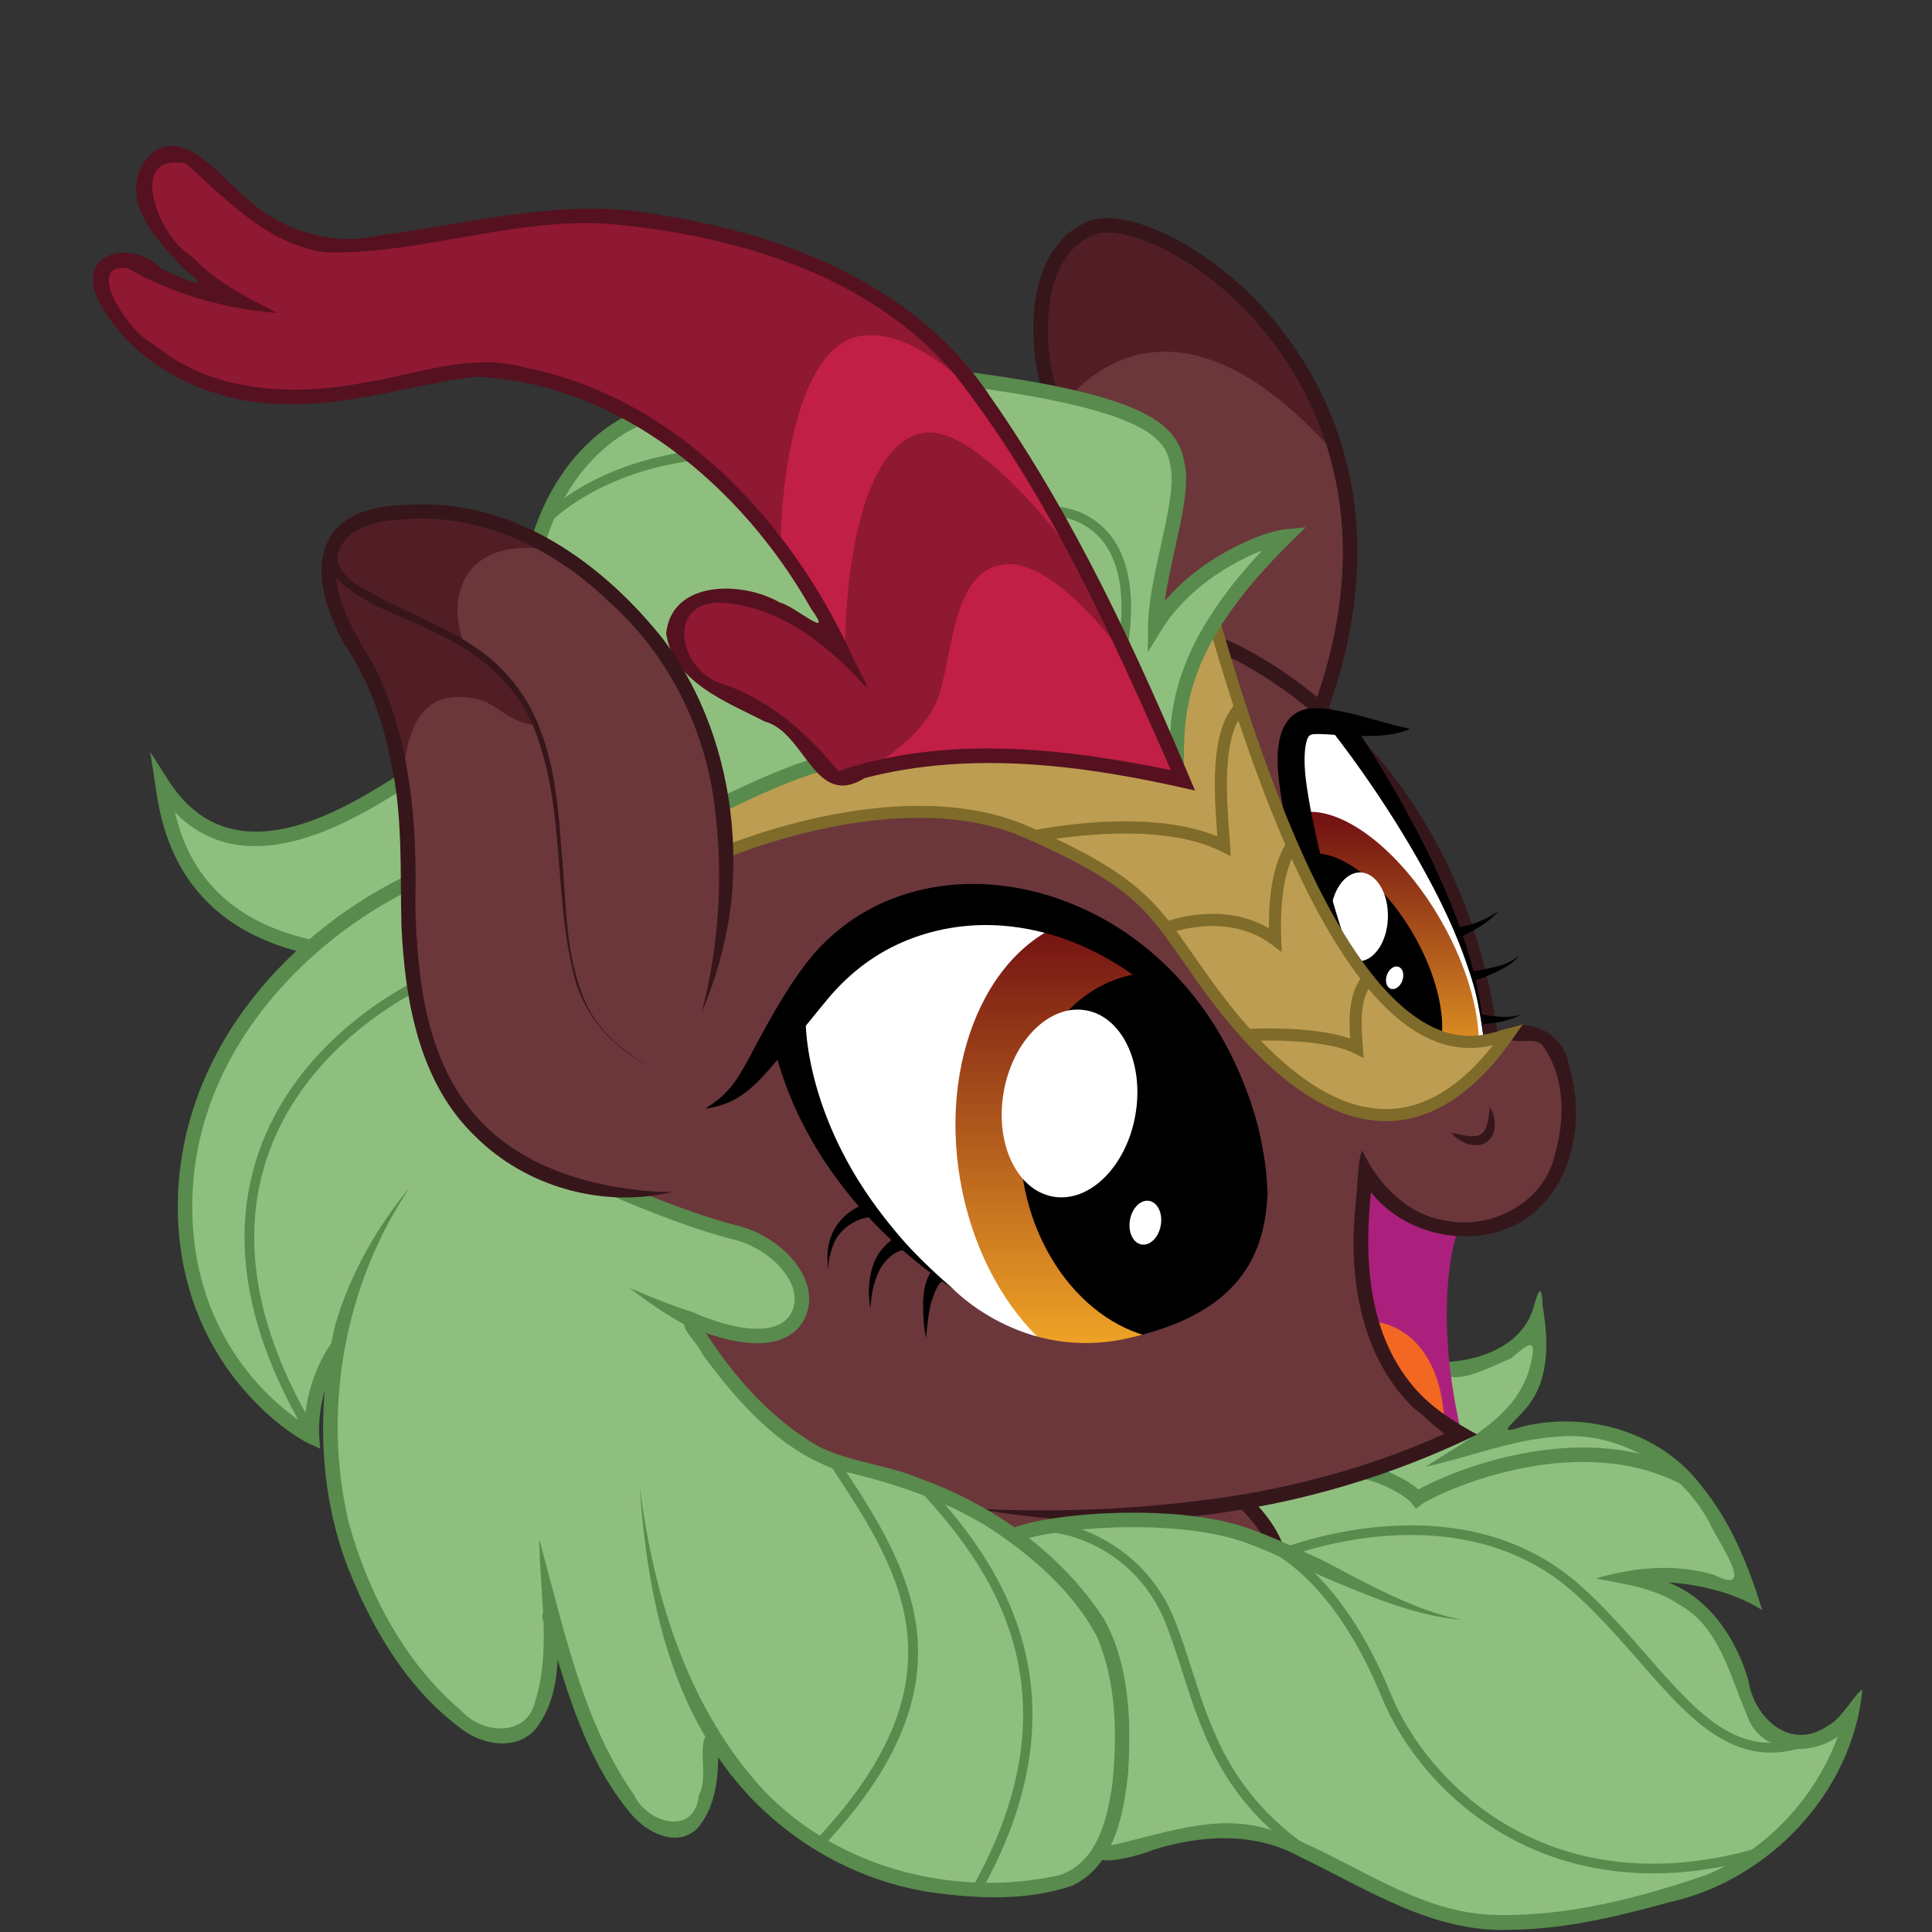 <svg xmlns="http://www.w3.org/2000/svg" width="1066.667" height="1066.667"><rect width="100%" height="100%" fill="#333333" stroke="none"/><defs><clipPath id="a"><path d="M0 800h800V0H0z"/></clipPath><linearGradient x2="1" gradientUnits="userSpaceOnUse" gradientTransform="matrix(0 -123.403 -123.403 0 567.706 463.96)" id="b"><stop offset="0" stop-color="#751413"/><stop offset=".038" stop-color="#751413"/><stop offset="1" stop-color="#fcb228"/></linearGradient><clipPath id="c"><path d="M0 800h800V0H0z"/></clipPath><linearGradient x2="1" gradientUnits="userSpaceOnUse" gradientTransform="matrix(0 -196.08 -196.08 0 467.814 421.468)" id="d"><stop offset="0" stop-color="#751413"/><stop offset=".038" stop-color="#751413"/><stop offset="1" stop-color="#fcb228"/></linearGradient><clipPath id="e"><path d="M0 800h800V0H0z"/></clipPath></defs><g clip-path="url(#a)" transform="matrix(1.333 0 0 -1.333 0 1066.667)"><path d="M419.827 164.222c23.855 8.384 76.6 10.87 108.636-5.426-1.766 3.167-13.239 19.376-13.239 19.376L597.338 233s31.773 2.524 38.135 18.762c2.1-8.924 2.12-33.26-23.426-48.844 7.235.599 38.123 8.974 58.205 2.362 20.082-6.613 46.651-30.814 54.2-64.963-11.126 3.572-31.61 9.353-46.198 7.018 10.35-4.705 27.363-12.034 34.221-24.184 6.86-12.151 13.194-31.712 16.693-37.015 3.5-5.303 15.38-8.204 20.668-6.647 5.288 1.556 14.553 7.59 16.525 10.55-1.842-8.54-8.697-28.698-19.76-40.243-11.064-11.545-18.934-23.601-49.934-32.865-31-9.264-69.479-17.816-91.334-11.2-21.856 6.616-53.405 20.479-66.952 28.708-13.547 8.228-39.825 9.53-81.853-2.37-8.195 19.264-29.362 74.598-29.362 74.598z" fill="#8fbf7f"/><path d="M625.306.915c-32.028-1.286-59.34 17.043-87.022 30.282-18.717 10.403-40.892 9.031-60.672 2.82-6.042-2.638-29.805-8.875-21.37 1.033 23.377 4.55 47.627 15.386 71.49 6.752 31.385-10.764 58.562-34.664 93.182-34.785 29.293-.376 58.177 7.174 85.698 16.58 25.21 10.305 45.166 31.911 54.582 57.347-12.288-8.774-32.778-6.763-37.793 9.324-7.156 16.228-11.175 36.189-28.096 45.465-10.26 6.843-22.594 8.418-34.407 10.71 16 4.625 32.97 6.326 49.191 1.417 18.259-9.209.89 14.51-2.121 21.87-12.286 22.253-36.905 37.81-62.723 35.431-18.849-1.155-36.5-8.48-54.82-12.487 17.035 11.304 38.936 21.13 43.648 43.024 2.697 11.538-1.629 7.388-8.149 1.941-7.152-2.912-29.483-15.096-28.703-1.641 15.595.284 34.212 7.018 38.227 23.807 2.12 7.543 3.285 7.468 3.475-.405 2.547-14.935 3.163-31.84-7.951-43.716-4.327-5.15-11.741-10.226-.55-6.36 27.084 6.616 57.729-2.257 74.66-25.023 12.085-14.847 19.188-32.877 24.818-50.973-11.654 7.294-25.41 10.482-38.995 11.526 17.32-6.867 28.087-23.233 33.23-40.497 2.306-15.79 17.545-29.635 32.863-18.965 5.584 2.572 11.168 13.243 14.378 15.033-3.965-42.302-38.424-78.761-79.5-87.98-21.714-5.962-43.92-11.41-66.57-11.53z" fill="#588b4d"/><path d="M586.446 175.3l-1.824 2.37c-1.868 2.43-10.755 8.046-19.669 9.938l1.244 5.869c8.03-1.703 16.864-6.326 21.273-10.18 5.627 3.137 19.9 9.723 38.03 13.835 19.423 4.405 47.944 6.889 73.525-6.302l-2.75-5.332c-45.09 23.247-102.375-4.5-107.453-8.381zM540.308 31.394c-33.575 23.1-42.206 50.129-50.553 76.268-2.194 6.87-4.266 13.362-6.783 19.775-12.228 31.156-41.625 38.827-50.958 38.103l-.312 3.989c13.218 1.025 42.903-9.824 54.993-40.631 2.565-6.534 4.754-13.39 6.87-20.02 8.142-25.498 16.56-51.864 49.01-74.19zM684.669 24.286c-21.354 0-41.394 4.923-59.31 14.71-23.836 13.02-43.23 34.368-53.208 58.574-17.747 43.048-39.636 57.836-51.104 62.82l1.594 3.667c12.023-5.224 34.924-20.61 53.208-64.96 9.636-23.377 28.382-44.003 51.428-56.592 29.13-15.91 64.168-18.52 101.325-7.546l1.132-3.836c-15.45-4.564-30.562-6.837-45.065-6.837" fill="#588b4d"/><path d="M733.43 74.317c-21.443 0-36.951 17.735-54.388 37.674-8.142 9.31-16.562 18.938-26.386 27.861-42.391 38.502-101.853 21.798-119.068 15.76l-1.324 3.775c17.742 6.221 79.053 23.416 123.08-16.574 9.995-9.078 18.492-18.793 26.709-28.189 21.4-24.47 38.303-43.8 66.162-33.426l1.397-3.748c-5.787-2.155-11.15-3.132-16.182-3.133" fill="#588b4d"/><path d="M547.26 507.334c49.262 137.333-68.593 210-95.593 198.333-27-11.667-22.89-56.754-13.667-76.333L467.51 578l20.823-48.128z" fill="#6b373b"/><path d="M438 629.333s41.333 67.334 115.929-18.146c-19.281 42.131-38.41 84.575-95.503 95.694C441.667 704 420.444 675.666 438 629.333" fill="#521e26"/><path d="M550.085 506.32l-5.648 2.026c33.135 92.377-12.187 148.24-33.211 167.97-22.617 21.224-48.444 30.887-58.369 26.597-7.027-3.037-12.194-8.82-15.357-17.19-6.339-16.77-3.344-41.191 3.214-55.111l-5.428-2.557c-6.992 14.844-10.559 40.843-3.399 59.789 3.76 9.948 10.014 16.87 18.59 20.577 13.557 5.858 42.044-6.322 64.855-27.73 21.887-20.54 69.087-78.65 34.753-174.37" fill="#36161a"/><path d="M382 243.667l-57.667 86.184-8.666 66.482L354 430.375l102 26.959L545 504s14.646-7.622 23.808-19.688C577.97 472.245 616.5 418 616.5 367.75c-18.25-19-64.25-40.004-64.25-40.004L506.174 250.5l-55.424-16z" fill="#fff"/></g><path d="M533.631 461.639c-16.077-9.225-13.857-43.29 4.96-76.085 18.82-32.796 47.11-51.901 63.189-42.676 16.079 9.227 13.857 43.291-4.959 76.087-15.615 27.21-37.748 44.997-54.018 44.995-3.339 0-6.434-.75-9.172-2.321" fill="url(#b)" transform="matrix(1.333 0 0 -1.333 0 1066.667)"/><g clip-path="url(#c)" transform="matrix(1.333 0 0 -1.333 0 1066.667)"><path d="M541.943 387.923c-14.1 24.572-15.764 50.096-3.718 57.008 12.048 6.914 33.245-7.403 47.346-31.974 14.1-24.573 15.764-50.096 3.716-57.01-12.047-6.912-33.243 7.404-47.344 31.976"/><path d="M551.058 420.802c.292 10.16 5.854 18.241 12.426 18.052 6.568-.19 11.657-8.578 11.364-18.739-.294-10.158-5.856-18.239-12.426-18.05-6.57.19-11.658 8.578-11.364 18.737M574.424 396.356c.888 2.507 3.043 4.032 4.815 3.404 1.773-.627 2.49-3.168 1.603-5.676-.888-2.508-3.044-4.032-4.816-3.405-1.773.627-2.49 3.168-1.602 5.677" fill="#fff"/></g><path d="M451.036 420.71c-38.711-6.677-62.58-55.644-53.314-109.371 9.265-53.727 48.16-91.87 86.87-85.192 38.713 6.676 62.581 55.643 53.315 109.369-8.558 49.628-42.39 85.955-78.01 85.953-2.945 0-5.905-.249-8.861-.759" fill="url(#d)" transform="matrix(1.333 0 0 -1.333 0 1066.667)"/><g clip-path="url(#e)" transform="matrix(1.333 0 0 -1.333 0 1066.667)"><path d="M423.83 310.983c-7.188 41.68 13.637 80.063 46.515 85.734 32.878 5.671 65.36-23.52 72.548-65.2 7.187-41.679-13.637-80.063-46.515-85.734-32.878-5.67-65.36 23.52-72.548 65.2"/><path d="M415.719 347.963c3.757 21.308 19.009 36.43 34.066 33.775 15.057-2.655 24.218-22.08 20.46-43.388-3.755-21.308-19.006-36.43-34.063-33.775-15.058 2.656-24.22 22.079-20.463 43.388M468.009 294.912c.879 4.987 4.448 8.526 7.973 7.905 3.523-.622 5.668-5.168 4.788-10.155-.88-4.986-4.448-8.525-7.972-7.904-3.524.621-5.67 5.167-4.79 10.154" fill="#fff"/><path d="M603.966 291.158s-11.55-29.242 1.367-84.825C593.25 211.5 553.723 243.334 565.695 315c8.569-11.074 34.237-22.988 38.27-23.842" fill="#ab207c"/><path d="M567.905 252.9s28.29.131 30.442-42.385c-7.227 5.461-22.287 14.285-30.442 42.385" fill="#f26721"/><path d="M605.5 366.5l-38.75 11.416-11.917 28.417s-17 42.5-18.333 63.834c-1.333 21.333.667 31.166 11.5 30.666s13.833-9.166 15.833-12.5c2-3.333 24.668-41.666 27.418-46.583 2.75-4.917 14.667-31.834 16.25-36.917 1.583-5.083 6.55-25.124 6.868-33.916-5.306-4.23-8.869-4.417-8.869-4.417M466.75 245.833c-43.5-9.667-72.083 20.601-72.083 20.601s-11.917 9.941-17.917 15.066c-6 5.125-26.375 31.875-31.125 39.875S328.25 363.25 326.308 373.5c1.808 7 20.442 33 49.692 46.25s78.625-5.25 100.625-22.375 38.062-50.375 41-58c2.937-7.625 5.447-15.48 7.375-33.582-1.25-28.707-14.75-50.293-58.25-59.96m173.961 123.583c-4.404 6.306-15.961 1.896-23.04 0-20.829 136.916-113.398 163.286-113.398 163.286L231.864 498l-36.987-162.151L229.665 190l83.835-63 107.834 37.833L455 170.375l46.167-2.208 27.296-8.698-13.238 18.703s58.389 15.065 90.108 28.161C547.666 244.166 565.114 308.938 565.695 315c4.696-11 8.305-15.5 31.111-22.88 22.805-7.38 42.694 8.88 49.63 27.402 6.935 18.523-1.321 43.588-5.725 49.894" fill="#6b373b"/><path d="M614.697 369.02c-8.562 64.292-37.88 104.59-60.969 127.078-25.057 24.403-48.413 33.717-48.646 33.81l2.181 5.589c.99-.386 24.531-9.736 50.438-34.894 23.853-23.162 54.137-64.655 62.943-130.791zM601 331c3.183-.525 6.338-1.517 9.596-1.38 1.549.055 3.163.67 4.038 2.013 1.236 1.83 1.602 4.07 1.96 6.207.211 1.272.347 2.556.573 3.826 1.754-3.114 2.52-6.944 1.475-10.42-.717-2.403-2.65-4.448-5.105-5.084-3.172-.863-6.547.236-9.225 1.975-1.217.81-2.356 1.752-3.312 2.863zM525.637 158.463c-3.211 9.02-12.341 17.407-12.433 17.49l4.04 4.437c.42-.383 10.336-9.495 14.045-19.915z" fill="#35171b"/><path d="M623.79 374.154c11.33 4.875 24.506-3.352 26.045-15.407 7.17-22.747 1.436-52.355-20.407-64.991-21.279-11.81-51.024-4.413-64.117 16.149-6.163 5.479 8.221 6.03 2.792-.961-3.257-28.277-2.072-60.138 17.203-82.92 7.165-8.594 16.777-14.651 26.493-19.965-48.395-23.588-102.33-36.034-156.157-35.98-17.314.461-34.577 2.32-51.642 5.254 37.932-1.902 76.168.03 113.624 6.378 29.792 5.385 59.043 14.236 86.383 27.313-.39-11.182-13.476 5.086-18.07 7.584-22.283 21.215-27.496 54.179-24.602 83.574.964 7.001 1.02 20.64 2.884 23.502 6.798-14.47 19.354-27.345 35.93-29.228 18.741-3.243 39.727 8.35 43.85 27.595 4.343 14.793 4.25 32.308-5.127 45.185-4.179 4.746-15.4-2.463-15.082 6.918z" fill="#35171b"/><path d="M627.417 379.403c-1.944-.47-4.319-.429-6.301-.287-2.093.15-4.177.323-6.234.755-.322.067-.642.147-.96.231-.442.115-.352 1.034-.406 1.463-.141 1.113-.328 2.22-.495 3.327-.351 2.317-.804 4.618-1.278 6.912-.104.506-.216 1.01-.339 1.512-.117.481-.402.846.123 1.02.869.294 1.731.603 2.589.926 2.102.792 4.181 1.654 6.199 2.642 3.311 1.621 6.743 3.501 8.768 6.68-2.992-3.175-7.632-4.362-11.759-5.306a77.373 77.373 0 0 0-6.46-1.188c-.53-.074-.565-.15-.706.384-.166.596-.328 1.192-.49 1.788-.335 1.231-.669 2.462-1.025 3.687-.749 2.402-1.475 4.808-2.277 7.192-.138.412-.693 1.39-.265 1.583.461.21.919.426 1.375.645.953.463 1.892.952 2.82 1.464 3.948 2.178 7.591 4.776 10.517 8.23-4.33-3.37-9.52-5.323-14.818-6.602a42.263 42.263 0 0 0-.87-.204c-.432-.099-.445-.239-.619.24a311.048 311.048 0 0 1-2.533 6.707 287.116 287.116 0 0 1-3.625 8.788c-5.092 11.791-10.893 23.272-17.128 34.498a473.367 473.367 0 0 1-17.426 28.897c6.689-.056 14.011.128 20.206 2.946-10.672 2.237-20.963 6.064-31.754 7.8-4.041.65-8.398 1.258-12.407.08-5.828-1.713-8.878-7.129-9.958-12.773-1.165-6.087-.683-12.5.094-18.606.742-5.837 1.892-11.61 3.224-17.339a268.231 268.231 0 0 1 9.179-30.942c4.075-11.195 8.783-22.249 14.792-32.557.291-.5 2.327-4.294 2.713-4.079l3.631 2.016c.475.265.424.204.205.733-.439 1.06-.879 2.121-1.3 3.188a268.377 268.377 0 0 0-2.89 7.707c-4.246 11.805-7.761 23.835-10.962 35.96-2.492 10.09-4.909 20.204-6.621 30.461-1.023 6.138-1.94 12.54-1.491 18.775.101 1.397.274 2.805.637 4.162.276 1.034.694 2.404 1.753 2.891.938.431 2.257.355 3.259.352 1.595-.005 3.198-.1 4.791-.19.664-.038 1.328-.096 1.992-.13l1.038-1.348c.746-.968 1.488-1.939 2.221-2.917a439.982 439.982 0 0 0 4.499-6.108 480.877 480.877 0 0 0 10.611-15.282c7.05-10.592 13.668-21.46 19.735-32.645 6.097-11.238 11.672-22.898 15.926-34.968 1.98-5.619 3.817-11.33 5.096-17.155 1.054-4.81 1.802-9.612 2.356-14.502-.087 1.726-.144 3.458-.278 5.181 2.929.155 5.804.492 8.659 1.178 2.521.606 4.839 1.527 7.188 2.606l-2.521-.479c-.368-.089 1.513.287 0 0"/><path d="M524.788 309.534c-.193 5.3-1.028 10.595-1.972 15.804a126.816 126.816 0 0 1-4.649 17.927c-3.99 11.802-9.217 23.037-15.962 33.53-10.705 16.652-25.322 31.136-42.41 41.207-20.309 11.967-44.42 18.203-67.989 15.433-11.84-1.39-23.409-5.028-33.748-11.002-9.892-5.714-18.536-13.568-25.313-22.753-7.266-9.847-13.339-20.669-19.153-31.417-2.696-4.984-5.25-10.09-8.358-14.837-2.799-4.274-6.376-7.856-10.604-10.716l-2.528-1.71c5.451.73 10.63 2.533 15.172 5.663 5.697 3.925 10.301 9.405 14.77 14.62 6.354-22.48 18.435-43.229 33.728-60.79-4.698-2.234-8.608-5.999-10.843-10.702-1.11-2.45-1.87-5.052-2.109-7.742-.219-2.48-.023-4.91.18-7.382.144 1.451.196 2.945.495 4.374a39.99 39.99 0 0 0 1.524 5.336c1.208 3.377 3.818 6.455 6.756 8.453 1.411.96 2.94 1.764 4.561 2.312.788.267 1.585.511 2.401.68.35.072.7.153 1.054.198l.976-1.049c2.717-2.919 5.58-5.708 8.497-8.425-3.922-2.814-6.904-7.235-8.133-11.907a38.046 38.046 0 0 1-1.246-8.47c-.094-2.738.276-5.459.602-8.169.362 5.406 1.116 10.48 3.444 15.43 1.833 3.894 5.557 8 9.9 9a264.727 264.727 0 0 1 7.271-6.067 94.439 94.439 0 0 1 3.251-2.525c.264-.194.526-.389.788-.585.418-.316.098-.428-.144-.813-.297-.482-.507-1-.736-1.517-2.28-5.41-2.033-11.536-1.734-17.277.135-2.608.63-5.223.973-7.813.377 4.085.826 8.097 1.551 12.137.421 2.346 1.24 4.668 2.121 6.874.655 1.637 1.554 3.586 2.99 4.684-.055.053-.107.107-.16.16l4.665-3.255c-7.843 6.88-15.479 13.986-22.253 21.943-8.24 9.68-15.64 19.973-21.695 31.171-6.004 11.103-10.758 22.923-13.78 35.19-1.33 5.396-2.339 10.881-2.88 16.414a72.38 72.38 0 0 0-.296 4.223l.713.872 1.681 2.057c2.033 2.486 4.06 4.98 6.1 7.461 7.475 9.094 16.34 16.593 26.841 21.98 10.777 5.526 22.843 8.628 34.93 9.214 11.54.558 23.097-1.205 34.091-4.69 5.904-1.872 11.528-4.4 17.061-7.166 8.146-4.363 16.037-9.49 22.926-15.68 4.62-4.153 9.027-8.424 13.102-13.117 4.117-4.739 7.762-9.776 11.318-14.943 3.154-4.627 5.792-9.577 8.437-14.505 2.557-4.767 4.858-9.912 6.672-15.01 1.775-4.99 3.501-9.959 4.863-15.083.967-3.635 1.747-7.288 2.502-10.97l-.212 3.74c-.089 2.438.138-2.439 0 0" fill="#000000"/><path d="M167.131 477c-8.522-5.269-40.077-25.695-57.063-24.084-16.986 1.611-35.382 8.338-41.35 20.211-.42-3.913-2.35-50.011 60.215-65.194-8.589-8.028-38.25-39.982-45.842-67.207-7.59-27.226-21.34-88.476 46.16-135.726.637 12.359 5.633 30.426 10.691 37.463-1.769-11.234-15.874-95.914 46.425-150.856 7.1-5.413 24.381-18.351 32.382-6.354 8.001 11.997 9.81 35.284 9.155 46.016 4.943-14.89 17.971-69.697 46.658-88.358 5.205-.889 22.147-5.119 19.792 39.985 2.202-3.598 16.82-31.122 48.983-48.759 32.163-17.638 64.54-18.781 80.434-16.125 15.896 2.655 32.25 4.051 37.364 29.769 5.115 25.719 4.758 57.842-1.99 70.909-6.75 13.068-26.06 42.06-54.978 54.31-28.917 12.25-36.667 15.271-56.667 22.136-20 6.864-57.895 44.007-61.573 57.685 7.545-1.927 42.504-11.969 45.913 6.355-1.64 11.065-4.468 22.251-35.142 32.641-30.674 10.391-41.448 11.437-54.698 27.935C228.75 336.25 167.131 477 167.131 477" fill="#8fbf7f"/><path d="M254.277 311.085l1.861-.807c1.21-.511 2.982-1.263 5.238-2.219a505.142 505.142 0 0 1 18.922-7.448 335.2 335.2 0 0 1 12.792-4.449c2.28-.736 4.63-1.466 7.035-2.142 1.203-.346 2.42-.682 3.65-.987l1.921-.497c.627-.163 1.262-.328 1.992-.563a44.05 44.05 0 0 0 7.976-3.349 45.518 45.518 0 0 0 7.34-4.888 39.894 39.894 0 0 0 6.348-6.451c1.877-2.429 3.496-5.155 4.561-8.202 1.064-3.029 1.531-6.434 1-9.772a18.995 18.995 0 0 0-1.445-4.806c-.706-1.522-1.628-2.975-2.767-4.234-2.264-2.555-5.273-4.245-8.252-5.173-2.998-.949-5.997-1.237-8.859-1.24-5.742.033-11.007 1.178-15.836 2.532-4.835 1.364-9.205 3.104-13.225 4.692-1.002.405-1.899.993-2.804 1.493l-2.612 1.535a190.422 190.422 0 0 0-4.732 2.943c-2.934 1.891-5.416 3.638-7.449 5.083-2.026 1.456-3.58 2.647-4.644 3.453a3050.64 3050.64 0 0 0-1.622 1.244s2.6-1.164 7.184-3.048c2.281-.96 5.073-2.069 8.277-3.283a183.415 183.415 0 0 1 5.112-1.868l2.781-.939c.943-.33 1.944-.574 2.892-.991 3.773-1.715 7.996-3.231 12.488-4.545 4.49-1.266 9.333-2.282 14.196-2.301 4.811-.037 9.76 1.134 12.632 4.412 1.448 1.585 2.397 3.749 2.757 5.968.353 2.226.062 4.588-.739 6.872-1.61 4.601-5.073 8.736-9.035 11.978-3.982 3.248-8.628 5.715-13.24 7.136a29.94 29.94 0 0 1-1.81.512l-1.869.484c-1.294.32-2.558.67-3.804 1.026a200.829 200.829 0 0 0-7.242 2.206 342.684 342.684 0 0 0-13.026 4.53 512.242 512.242 0 0 0-19.152 7.539l-5.318 2.252-1.86.808z" fill="#588b4d"/><path d="M287.893 255.488c12.585-21.595 29.365-41.783 51.214-54.418 13.332-6.621 28.604-7.513 42.272-13.386 30.316-10.963 58.071-30.722 75.791-57.906 10.694-19.156 11.335-42.111 10.118-63.502-1.794-17.428-5.665-38.775-23.226-47.096-18.363-6.293-38.513-5.456-57.526-2.875-37.882 5.404-72.409 28.464-92.304 61.09C274.372 109.134 267.52 147.15 265 184c5.636-43.554 18.903-87.954 48.073-121.722 30.417-34.987 80.899-48.628 125.53-38.8 15.943 5.06 20.134 23.529 22.149 38.116 2.05 20.284 1.655 41.784-6.435 60.803-9.698 18.198-25.77 32.328-42.655 43.752-19.837 12.922-42.64 20.17-65.533 25.433-23.67 8.364-40.899 28.316-55.387 47.977-2.11 5.78-13.67 13.377-2.849 15.93z" fill="#588b4d"/><path d="M297.345 83.132c.346-13.588.91-29.28-8.504-40.198-8.577-8.415-21.365-1.583-27.674 6.208-18.395 21.974-26.297 50.464-34.376 77.407-5.643 5.214 1.113 10.428 4.02 6.817.471-16.386 1.85-34.913-8.54-48.759-7.952-9.893-22.618-7.285-31.49-.224-22.38 16.625-36.954 41.74-46.987 67.31-11.893 31.546-12.574 66.727-5.054 99.374 6.089 21.008 17.028 40.442 30.927 57.266-27.032-40.216-36.387-91.974-25.145-139.093 8.175-29.337 23.219-57.879 46.72-77.757 8.453-9.39 26.73-10.95 30.365 3.836 6.504 20.624 2.336 42.415 1.874 63.599-.77 7.49.825-.06 1.739-3.276 9.304-33.981 16.881-69.545 37.375-98.857 5.46-11.746 25.139-17.38 26.875-.077 4.38 7.53-1.498 22.355 4.408 26.15l3.467.274z" fill="#588b4d"/><path d="M132.528 200.197L128 202.272c-3.957 1.815-16.904 9.81-29.12 24.823-15.926 19.577-24.645 43.957-25.213 70.506-.634 29.675 8.85 58.872 27.432 84.436 16.449 22.632 40.072 42.221 66.516 55.16l2.637-5.389c-42.664-20.875-91.988-68.515-90.586-134.078 1.134-53.022 34.455-79.555 46.526-87.432.667 19.894 10.903 33.385 11.376 34l4.749-3.669-2.374 1.834 2.377-1.829c-.112-.148-11.242-14.92-10.075-35.464z" fill="#588b4d"/><path d="M128.294 405.002c-55.115 12.032-61.44 53.461-63.82 69.057l-2.256 14.705 7.642-11.942c26.036-40.682 71.504-12.344 93.354 1.275l2.338 1.454 3.159-5.102-2.324-1.445c-19.861-12.378-64.171-39.989-93.926-9.208 4.223-17.991 15.855-43.925 57.112-52.932zM127.482 205.305c-24.267 40.506-31.72 78.136-22.154 111.845 13.01 45.842 53.375 69.792 65.437 76.04l1.84-3.551c-11.702-6.063-50.857-29.283-63.429-73.581-9.254-32.605-1.94-69.176 21.738-108.696zM340.609 35.201l-2.9 2.754c64.5 67.912 34.597 112.728 5.678 156.07l3.327 2.221c14.113-21.15 30.108-45.124 33.044-71.754 3.196-28.983-9.61-58.19-39.15-89.29M406.244 16.556l-3.486 1.963c48.342 85.867 1.126 138.728-21.565 164.133l2.983 2.664c10.896-12.198 29.131-32.614 38.066-60.68 10.75-33.766 5.367-70.13-15.998-108.08M418.777 167.032l2.042.75 1.114.407c.454.13.95.27 1.486.422 1.062.28 2.343.693 3.672.97 1.334.281 2.812.617 4.42.935l5.205.881c1.861.246 3.84.51 5.925.785l6.576.656c2.294.155 4.683.347 7.158.49 2.476.087 5.034.245 7.668.283 5.266.088 10.825.098 16.575-.225 5.752-.223 11.69-.868 17.713-1.692 1.503-.242 3.01-.53 4.521-.797l2.271-.409c.756-.157 1.508-.354 2.263-.53 1.51-.37 3.027-.71 4.536-1.109l4.5-1.424 1.124-.358 1.11-.419 2.118-.808a109.1 109.1 0 0 0 4.25-1.684c1.417-.592 2.832-1.183 4.243-1.77l4.143-1.824c2.74-1.228 5.445-2.47 8.098-3.716 2.643-1.27 5.317-2.383 7.843-3.678 5.033-2.643 9.846-5.257 14.46-7.617 2.304-1.186 4.548-2.333 6.74-3.39 2.18-1.09 4.308-2.08 6.354-3.035a170.84 170.84 0 0 1 11.342-4.793c.85-.349 1.687-.64 2.5-.91l2.341-.812c1.495-.553 2.901-.932 4.17-1.299 1.271-.348 2.396-.73 3.4-.94l2.547-.567 2.128-.472-2.165.233-2.61.283c-1.032.098-2.19.353-3.508.562-1.313.225-2.777.451-4.336.837-1.56.376-3.285.688-5.065 1.216a173.911 173.911 0 0 0-11.94 3.68c-2.162.752-4.418 1.537-6.71 2.44a292.567 292.567 0 0 0-7.103 2.787 763.224 763.224 0 0 0-15.15 6.323c-2.595 1.155-5.137 2.51-7.782 3.72a517.485 517.485 0 0 1-8 3.67l-4.069 1.79-4.085 1.705a99.892 99.892 0 0 1-4.173 1.653l-2.12.81-1.013.383-1.04.328-4.156 1.317c-1.412.372-2.846.691-4.264 1.04-.713.166-1.418.353-2.134.502l-2.165.388c-1.444.253-2.875.53-4.313.761-5.785.79-11.519 1.417-17.113 1.632-5.584.316-11.007.305-16.143.22-2.568-.037-5.063-.193-7.478-.277-2.412-.138-4.739-.326-6.975-.477l-6.389-.637-5.727-.758c-1.779-.3-3.444-.583-4.984-.844l-4.162-.88c-1.266-.264-2.235-.596-3.164-.827l-1.263-.344-1.114-.409-2.043-.749z" fill="#588b4d"/><path d="M503.016 542.191c57.678-200.109 107.734-174.19 121.734-170.44-57-81.5-116.75 9-132.212 31-15.461 22-21.871 32.915-67.576 52.915s-108.628-1.666-124.967-8.58l-7.892 24.307z" fill="#bd9d51"/><path d="M574.023 335.847h-.02c-37.815.016-69.95 46.045-82.045 63.373l-3.176 4.533c-14.301 20.412-21.48 30.657-64.821 49.623-49.915 21.842-120.032-7.34-122.992-8.592l-1.948 4.604c3.04 1.288 75.087 31.262 126.943 8.569 44.629-19.528 52.544-30.826 66.913-51.335l3.18-4.54c11.689-16.743 42.739-61.22 77.948-61.235h.018c15.648 0 30.546 8.906 44.356 26.497-6.954-1.653-17.105-2.548-29.343 4.09-30.992 16.813-60.742 74.03-88.422 170.065l4.805 1.385c27.294-94.7 56.23-150.904 86-167.054 13.697-7.43 24.16-4.24 30.412-2.333a68.77 68.77 0 0 0 2.273.668l6.628 1.776-3.933-5.623c-15.997-22.873-33.754-34.471-52.776-34.471" fill="#7f6b2a"/><path d="M509.747 445.548l-3.88 1.974c-27.4 13.94-75.915 4.03-76.4 3.928l-1.025 4.895c1.97.41 46.56 9.508 75.774-2.568l-.092 1.21c-1.217 16.098-3.254 43.039 8.016 54.128l3.507-3.564c-9.617-9.462-7.613-35.954-6.537-50.186.157-2.062.295-3.91.386-5.471zM530.856 405.84l-4.195 3.164c-18.338 13.833-42.409 4.674-42.648 4.58l-1.82 4.657c1.018.398 23.643 8.999 43.37-2.508-.109 15.687 2.257 27.274 7.197 35.325l4.262-2.615c-4.834-7.878-6.974-20.445-6.357-37.352zM564.813 361.965l-3.931 1.965c-13.566 6.784-43.835 5.136-44.136 5.118l-.287 4.992c1.188.069 27.109 1.482 42.763-4.01-.536 8.412-.575 18.026 4.442 25.025l4.064-2.912c-4.647-6.484-3.923-16.382-3.284-25.115z" fill="#7f6b2a"/><path d="M222.947 576.058s11.46 37.3 41.257 50.747C294 640.25 400.9 643.12 400.9 643.12s71.977-11.243 80.372-22.848c8.394-11.605 7.17-24.268 5.032-34.497-2.138-10.228-6.305-37.942-7.805-44.942 6.018 8.292 25.834 30.667 54.167 37.167-9.678-9.962-47.767-43.658-45.384-94.496-15.95 4.996-120.406 7.17-148.261 0-29.647-11.62-39.97-16.597-39.97-16.597l-52.718 67.76z" fill="#8fbf7f"/><path d="M490.282 483.446l-5.998.116c.02.96.031 1.943.044 2.947.242 18.334.602 45.475 38.44 85.689-12.576-4.845-31.229-15.826-41.71-32.932l-5.649-9.22.091 10.813c.081 9.608 2.682 21.439 5.198 32.88 2.78 12.638 5.404 24.575 4.334 31.823-1.578 10.686-3.542 23.985-84.52 34.583l.778 5.949c79.18-10.363 87.296-23.525 89.678-39.655 1.231-8.338-1.509-20.797-4.41-33.988-1.574-7.16-3.183-14.477-4.152-21.175 16.332 19.172 41.003 28.842 49.972 29.71l8.466.819-6.079-5.95c-43.823-42.89-44.178-69.786-44.437-89.425-.014-1.017-.026-2.011-.046-2.984M225.816 575.183l-5.739 1.75c12.746 41.79 41.912 52.28 43.148 52.708l1.964-5.67c-.274-.096-27.565-10.076-39.373-48.788M300.414 464.233l-2.725 5.346c.981.5 24.2 12.291 40.532 16.816l1.601-5.783c-15.754-4.364-39.173-16.259-39.408-16.379" fill="#588b4d"/><path d="M227.552 583.56l-2.941 2.71c.937 1.018 23.508 24.96 71.012 27.976l.254-3.992c-45.918-2.916-68.106-26.457-68.325-26.694M466.656 529.524l-3.939.695c3.77 21.352 1.522 37.055-6.679 46.674-8.152 9.561-19.466 9.48-19.559 9.485l-.064 4c.542.021 13.312.083 22.667-10.89 9.012-10.57 11.56-27.38 7.574-49.964" fill="#588b4d"/><path d="M490 477s-58.5 143.5-107.055 185.37c-47.708 41.138-122.489 50.696-153.591 47.963-30.354-2.666-78.531-14.145-94.425-11.684C118.667 701.167 101.833 712 85 729.833c-16.833 17.833-29.667-1.166-24.667-14.167 4.772-12.407 21.834-31.333 38.334-40-19.334 2.501-37.167 12.667-44.5 16.167-7.334 3.5-14.333 2.166-11.5-12.167s33.833-44.333 75-43.833c41.166.5 62.333 11.166 79.5 11.333 17.166.167 99.166-8.755 151.833-117.294-5.667 5.795-31 24.628-50.75 23.628-14.542-.736-27.75-13.125-12.75-29.125s38.5-19.125 47-31 9.25-19.125 21.625-13.75S415 494.5 490 477" fill="#8f1832"/><path d="M358.286 481.136S384 494.25 389.5 514c5.5 19.75 6 51 27.25 52.5s50.627-38.412 54.63-47.153C475.383 510.607 490 477 490 477s-74.678 19.772-131.714 4.136" fill="#c11f45"/><path d="M323.226 572.852C323.75 610.25 332.505 656.755 356 661c23.496 4.245 51.364-26.05 56-32.934 4.637-6.884 37.659-64.243 37.659-64.243s-43.41 62.177-67.91 56.927S350 564.744 350 529.872c-12.347 21.172-26.773 42.98-26.773 42.98" fill="#c11f45"/><path d="M299.787 550.539c-24.799 1.527-18.836-28.971.323-33.865 19.635-6.973 34.758-20.801 47.096-35.851 44.38 14.95 92.72 9.66 137.783.387-25.177 57.098-51.145 114.956-89.92 164.311-33.942 39.72-87.252 56.27-137.68 61.442-41.496 4.721-81.636-12.405-122.919-11.278-23.657 3.49-40.583 21.66-57.428 36.804-25.626 4.849-10.767-31.487 2.607-38.613 9.706-10.589 22.697-16.816 35.216-23.33-21.744 1.766-42.986 7.656-61.99 18.58-18.719 2.33.743-26.938 10.29-31.166 23.873-20.184 56.914-21.947 86.383-16.489 22.651 3.387 45.36 13.02 68.428 6.369 62.004-12.519 108.94-62.99 134.646-118.56 1.01-3.249 9.692-17.407 4.912-12.425-15.172 16.65-34.546 31.846-57.747 33.684zm195.181-77.778c-44.507 10.338-91.896 16.868-136.78 5.19-20.886-13.04-24.567 18.867-41.297 23.355-15.935 8.197-38.04 16.31-40.987 36.554 2.36 22.315 31.868 21.648 47 12.819 6.303-1.405 23.164-16.617 12.999-2.56-28.4 50.236-78.978 93.414-138.707 96.047-26.545-3.13-52.416-12.211-79.492-11.332-30.28.1-62.801 15.478-77.042 43.086-9.448 19.958 13.883 25.371 26.053 13.075 6.676-3.04 23.872-11.066 10.202-.857-10.503 11.189-26.275 26.507-18.389 43.23 13.807 21.679 32.328-4.08 44.179-13.879 14.941-13.165 35.299-19.365 54.859-14.76 38.763 5.202 77.853 16.182 117.108 8.18 51.894-8.051 105.696-29.879 135.684-75.272 35.12-50.266 60.963-106.516 84.61-162.876z" fill="#55111f"/><path d="M290.666 381c18.333 52.667 13 119-25.333 161S190 592.167 157.666 587c-32.333-5.167-22.167-38-8.667-58.333 13.5-20.334 20.25-58.917 20-84.667s-1-74.75 23-104.75 62-35.75 86.5-32.75l-6 42z" fill="#6b373b"/><path d="M167.162 471.17c-.495 12.663 1.338 40.144 21.838 40.33 18.334.167 17.029-9.632 32.89-11.691-4.663 9.229-13.726 25.075-29.45 33.428-7.606 18.263-2.064 45.426 36.915 39.178-9.528 5.234-37.71 18.613-61.032 15.766-23.323-2.848-32.04-8.181-32.182-24.014C136 548.333 148.5 528.5 154.334 519c5.833-9.5 11.242-31.183 12.828-47.83" fill="#521e26"/><path d="M278.5 306.5c-28.882-6.837-60.652 2.062-81.659 23.047-23.266 22.25-29.11 56.178-30.559 86.978-.64 23.396.732 47.07-4.825 70.04-3.25 16.552-9.221 32.6-18.71 46.594-7.535 13.847-14.775 32.64-4.543 46.974 9.869 11.373 26.297 11.052 40.15 11.137 39.112-1.15 72.91-26.31 96.413-55.937 23.308-31.204 32.242-71.988 27.923-110.34-2.006-15.113-5.976-29.988-12.023-43.993 7.809 30.093 9.31 61.961 4.224 92.621-5.272 29.86-20.4 57.88-43.272 77.903-22.722 22.01-54.283 36.871-86.384 33.39-10.408-.582-23.694-3.876-25.637-15.944-2.565-17.256 8.255-31.97 16.235-46.231 14.377-30.187 16.981-64.305 16.174-97.277.815-29.652 4.042-62.008 23.6-85.786 18.664-22.609 48.879-31.437 77.166-33.094 1.908-.095 3.818-.02 5.727-.082z" fill="#36161a"/><path d="M140.38 574.677c-2.777-7.398 2.23-13.936 8.654-17.288 19.943-12.462 44.28-18.317 60.58-36.223 18.3-19.564 21.196-47.589 22.94-73.07 2.152-21.627 1.138-44.5 10.67-64.578 5.329-10.723 14.797-18.76 25.11-24.518-14.979 7.571-26.983 21.193-30.738 37.752-8.256 33.065-3.553 68.536-15.979 100.684-6.764 18.33-22.32 31.758-39.672 39.839-14.473 7.67-31.363 11.878-43.097 23.884-3.215 2.902-5.8 14.916.575 13.583l.505-.034z" fill="#36161a"/></g></svg>